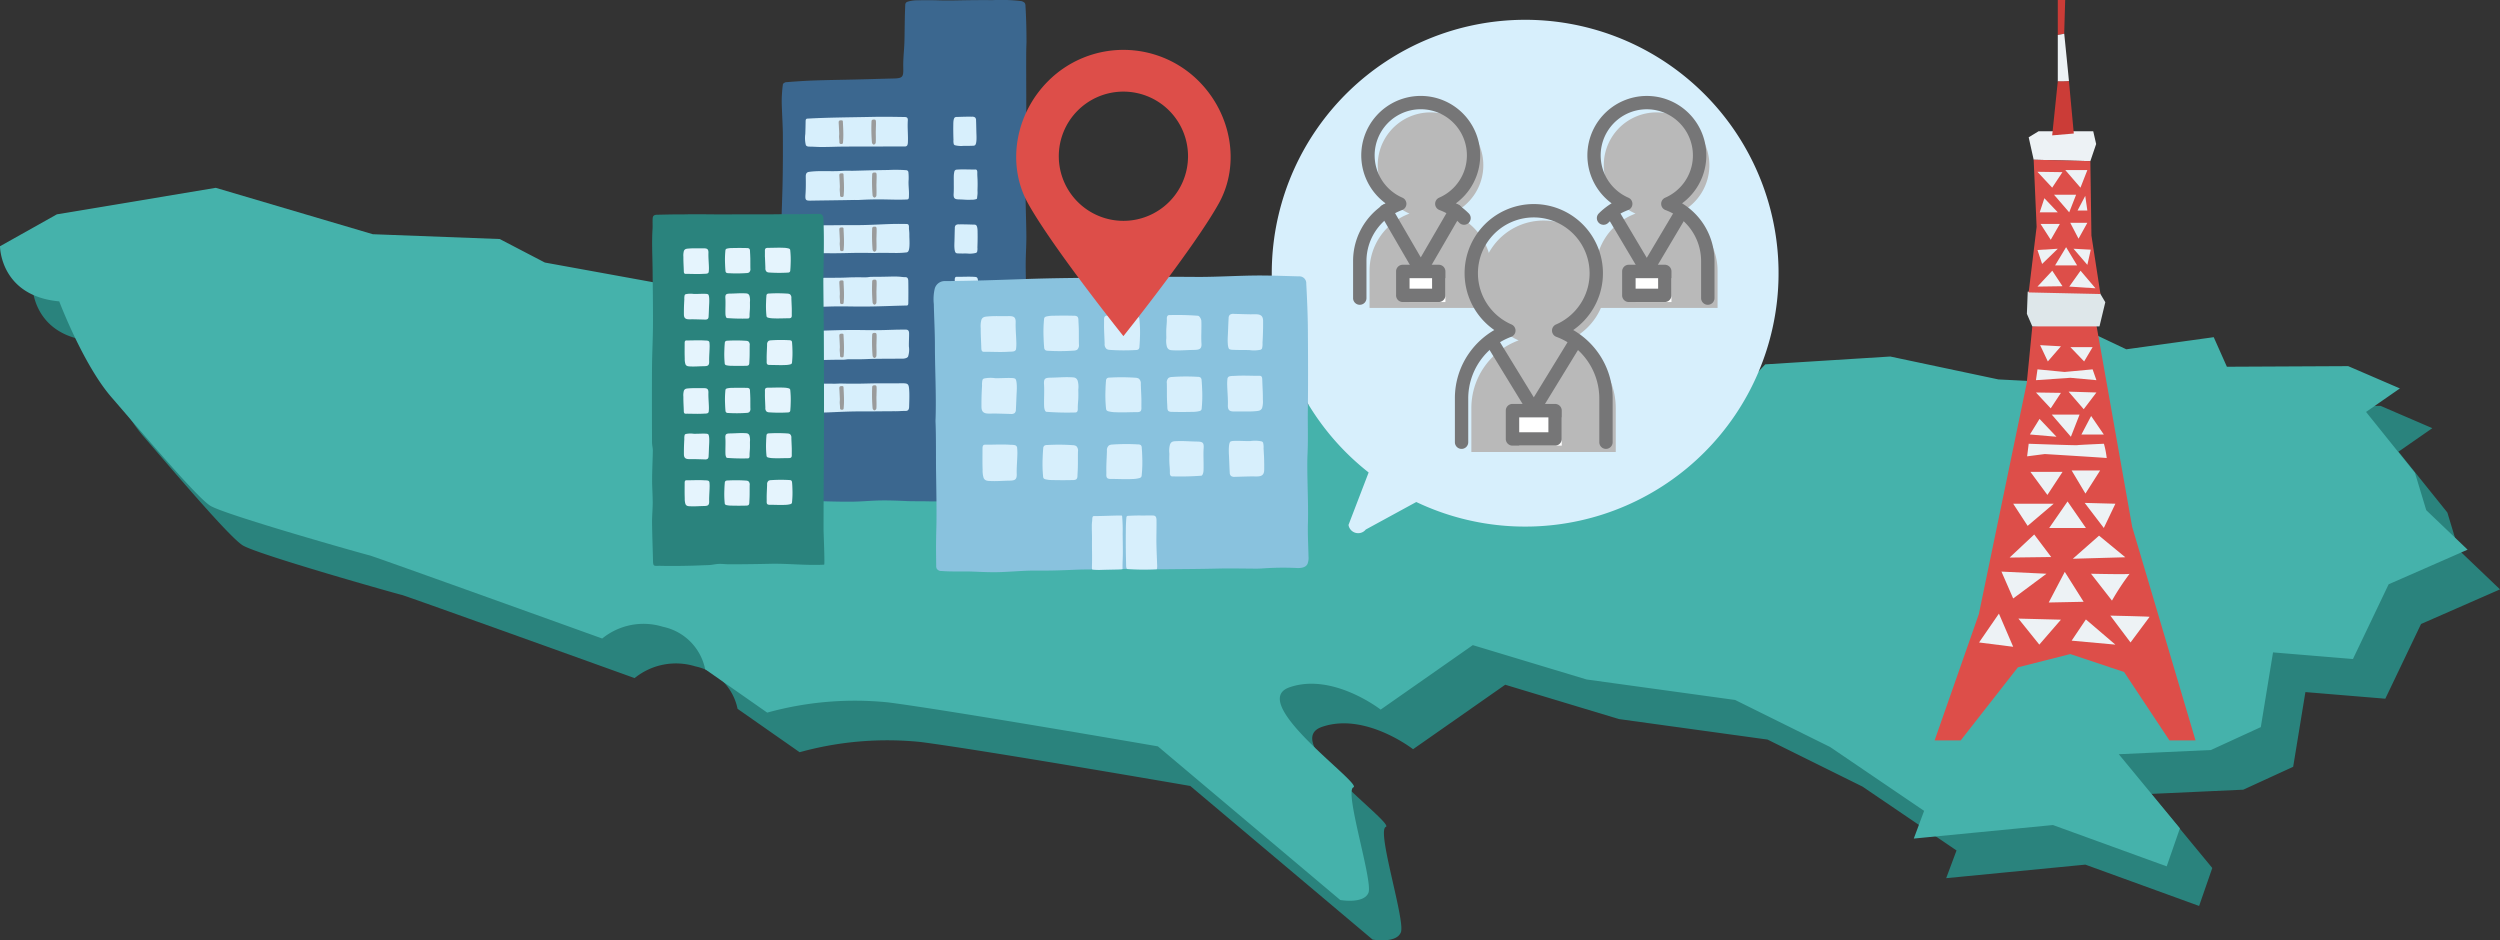 <svg xmlns="http://www.w3.org/2000/svg" xmlns:xlink="http://www.w3.org/1999/xlink" width="350.931" height="132" viewBox="0 0 350.931 132"><rect x="0" y="0" width="350.931" height="132" fill="#333333" stroke="none"/><defs><clipPath id="a"><rect width="350.931" height="105.635" fill="none"/></clipPath><clipPath id="b"><rect width="36.626" height="103.934" fill="none"/></clipPath><clipPath id="c"><rect width="51.163" height="49.982" transform="translate(0 0)" fill="none"/></clipPath></defs><g transform="translate(-725 -550.5)"><g transform="translate(58)"><g transform="translate(3 -192.5)"><g transform="translate(664 743)"><g transform="translate(0 26.365)"><g clip-path="url(#a)"><path d="M7.095,21.731s0,6.978,8.315,7.739c0,0,3.366,8.881,7.325,13.448S34.613,56.873,36.593,58.142s21.777,6.851,22.37,6.978S91.628,76.791,91.628,76.791a9.19,9.19,0,0,1,8.513-1.649,7.644,7.644,0,0,1,5.939,5.963l8.711,6.09a46.135,46.135,0,0,1,16.959-1.438c8.579,1.1,37.878,6.174,37.878,6.174l25.6,21.567s3.3.592,3.96-1.015-3.431-14.294-2.112-14.8-15.046-11.925-8.974-14.04,12.8,3.129,12.8,3.129l12.934-9.05,15.97,4.821,20.853,2.876,13.33,6.6,13.2,8.965-1.451,3.89,19.533-1.9,15.97,5.8,1.848-5.328-8.579-10.4,12.934-.592,7-3.214,1.716-10.487,11.218.93,5.015-10.488,11.086-4.86-5.807-5.542-1.584-5.244-6.863-8.542,4.751-3.3-7.259-3.129-17.025.085L317.842,34.5l-12.274,1.7-6.6-3.129-5.675,2.03,2.639,5.751-8.315-.423-15.178-3.214-17.553,1.1-6.6,7.02L237.2,42.96l-16.366,5.413-.66-13.11-13.99,7.1-12.011,1.269-23.756,1.945-15.442-6.005-13.066-.846L133.2,28.582l-28.244-.677L83.578,24.014l-6.335-3.3-17.818-.677-22.04-6.512L15.079,17.248Z" transform="translate(-2.546 -7.969)" fill="#2a837d"/><path d="M0,8.2s0,6.978,8.315,7.739c0,0,3.366,8.881,7.325,13.448S27.518,43.346,29.5,44.614s21.777,6.851,22.37,6.978S84.533,63.264,84.533,63.264a9.191,9.191,0,0,1,8.513-1.65,7.645,7.645,0,0,1,5.939,5.963l8.711,6.089a46.14,46.14,0,0,1,16.959-1.438c8.579,1.1,37.878,6.174,37.878,6.174l25.6,21.567s3.3.592,3.96-1.015-3.431-14.294-2.112-14.8-15.046-11.925-8.974-14.04,12.8,3.129,12.8,3.129l12.934-9.05,15.97,4.821,20.852,2.876,13.33,6.6,13.2,8.966-1.451,3.89,19.533-1.9,15.97,5.8L306,89.906l-8.579-10.4,12.934-.592,7-3.214,1.716-10.488,11.218.931L335.3,55.652l11.086-4.86-5.807-5.542L338.991,40l-6.863-8.542,4.751-3.3-7.259-3.129-17.026.085-1.848-4.149-12.274,1.7-6.6-3.129-5.675,2.03,2.639,5.751-8.315-.423-15.178-3.214-17.553,1.1-6.6,7.02-11.086-2.368-16.366,5.413-.66-13.11-13.99,7.1-12.011,1.269-23.756,1.945-15.442-6.005L134.818,25.2l-8.711-10.149-28.244-.677L76.483,10.487l-6.335-3.3L52.33,6.512,30.29,0,7.984,3.721Z" transform="translate(0 0.001)" fill="#45b2ab"/></g></g><g transform="translate(271.565)"><path d="M13.717,127.746l-.779,7.921L6.21,168.129,0,185.859H3.662L11.691,175.6l7.35-1.863,7.558,2.521,6.365,9.6h3.662l-8.892-29.977-5.1-28.763Z" transform="translate(0 -81.925)" fill="#dd4e49"/><path d="M45.8,56.026l-7.956-.2-.7-3.149,1.38-.842h7.682l.409,1.79Z" transform="translate(-23.938 -33.405)" fill="#edf2f5"/><path d="M46.629,120.036H37.2l-.761-1.766.118-3.114,10.071.1.818,1.382Z" transform="translate(-23.485 -74.215)" fill="#dee7ea"/><path d="M47.219,81.911,45.952,73.7,45.8,63.26l-7.956-.2.414,9.427-1.117,9.2Z" transform="translate(-23.938 -40.638)" fill="#dd4e49"/><path d="M48.637,0V4.908l.9-.174L49.674,0Z" transform="translate(-31.345 0)" fill="#cb3c37"/><g clip-path="url(#b)"><path d="M48.637,13.491v6.522a6.55,6.55,0,0,0,1.567-.031c0-.125-.662-6.664-.662-6.664Z" transform="translate(-31.345 -8.582)" fill="#edf2f5"/><path d="M47.212,32.093l-.786,7.573,3.034-.261-.681-7.343Z" transform="translate(-29.92 -20.663)" fill="#cb3c37"/><path d="M40.588,67.83l2.076,2.228L44.1,67.881Z" transform="translate(-26.158 -43.715)" fill="#edf2f5"/><path d="M51.605,67.158l2.129,2.467.966-2.467Z" transform="translate(-33.258 -43.282)" fill="#edf2f5"/><path d="M47.157,76.9l2.129,2.467.966-2.467Z" transform="translate(-30.392 -49.561)" fill="#edf2f5"/><path d="M42.152,78.255,41.5,80.241h2.538Z" transform="translate(-26.745 -50.433)" fill="#edf2f5"/><path d="M57.518,77.335l-1.081,2.059h1.377Z" transform="translate(-36.372 -49.841)" fill="#edf2f5"/><path d="M40.619,109.11l2.076-2.228,1.436,2.177Z" transform="translate(-26.178 -68.882)" fill="#edf2f5"/><path d="M53.169,109.11l1.584-2.228,2.095,2.467Z" transform="translate(-34.266 -68.882)" fill="#edf2f5"/><path d="M47.568,100.151l1.547-2.56,1.547,2.56Z" transform="translate(-30.656 -62.895)" fill="#edf2f5"/><path d="M41.27,100.347l-.651-1.96,2.851-.176Z" transform="translate(-26.178 -63.294)" fill="#edf2f5"/><path d="M56.786,100.473,54.842,98.21l2.423.132Z" transform="translate(-35.344 -63.294)" fill="#edf2f5"/><path d="M54.719,90.2l1.239-2.231h-2.4Z" transform="translate(-34.516 -56.694)" fill="#edf2f5"/><path d="M41.831,88.42H44.54l-1.278,2.225Z" transform="translate(-26.959 -56.985)" fill="#edf2f5"/><path d="M40.011,154.971l2.073,2.226,1.435-2.175Z" transform="translate(-25.786 -99.875)" fill="#edf2f5"/><path d="M52.893,154.635,55.02,157.1l1.783-2.346Z" transform="translate(-34.089 -99.659)" fill="#edf2f5"/><path d="M46.254,163.694l2.687,3.115,1.219-3.115Z" transform="translate(-29.81 -105.497)" fill="#edf2f5"/><path d="M38.984,165.4l-1.351,2.186,3.729.32Z" transform="translate(-24.254 -106.598)" fill="#edf2f5"/><path d="M59.332,164.243l-1.365,2.6H61.11Z" transform="translate(-37.359 -105.85)" fill="#edf2f5"/><path d="M29.612,214.272l3.454-3.241,2.389,3.166Z" transform="translate(-19.085 -136.005)" fill="#edf2f5"/><path d="M54.571,214.739l3.683-3.241,3.683,3.032Z" transform="translate(-35.17 -136.306)" fill="#edf2f5"/><path d="M45.249,201.71l2.575-3.724L50.4,201.71Z" transform="translate(-29.162 -127.597)" fill="#edf2f5"/><path d="M33.057,201.995l-2.028-3.108h5.688Z" transform="translate(-19.998 -128.178)" fill="#edf2f5"/><path d="M61.942,202.081l-2.684-3.52,4.309.116Z" transform="translate(-38.19 -127.968)" fill="#edf2f5"/><path d="M56.049,189l2.062-3.245h-4Z" transform="translate(-34.876 -119.716)" fill="#edf2f5"/><path d="M37.831,186.315H42.34l-2.126,3.236Z" transform="translate(-24.381 -120.075)" fill="#edf2f5"/><path d="M40.011,147.35l4.835-.334,3.654.334-.534-1.52-3.937.367-3.8-.367Z" transform="translate(-25.786 -93.984)" fill="#edf2f5"/><path d="M41.66,136.277l1.082,2.287,1.84-2.126Z" transform="translate(-26.849 -87.827)" fill="#edf2f5"/><path d="M53.622,137.067h3.116l-1.19,2.006Z" transform="translate(-34.558 -88.336)" fill="#edf2f5"/><path d="M36.749,175.21s6.7.241,6.821.2,3.741-.2,3.741-.2a12.6,12.6,0,0,1,.391,2.006c-.12-.04-8.688-.562-8.688-.562l-2.484.321Z" transform="translate(-23.543 -112.919)" fill="#edf2f5"/><path d="M47.307,225.79l-2.255,4.3,4.9-.1Z" transform="translate(-29.035 -145.516)" fill="#edf2f5"/><path d="M61.755,226.53s5.574.128,5.422,0a34.789,34.789,0,0,0-2.48,3.772Z" transform="translate(-39.8 -145.993)" fill="#edf2f5"/><path d="M26.395,225.687l6.32.3-4.673,3.472Z" transform="translate(-17.011 -145.45)" fill="#edf2f5"/><path d="M20.344,242.276l-2.788,4.049,4.79.607Z" transform="translate(-11.315 -156.141)" fill="#edf2f5"/><path d="M33.085,244.243l5.97.151-3.035,3.5Z" transform="translate(-21.323 -157.409)" fill="#edf2f5"/><path d="M56.113,244.574l-2,2.979,6.137.557Z" transform="translate(-34.876 -157.622)" fill="#edf2f5"/><path d="M69.384,243.065s5.564.118,5.513.169-2.679,3.6-2.679,3.6Z" transform="translate(-44.716 -156.649)" fill="#edf2f5"/></g></g></g></g></g><g transform="translate(56 2.5)"><g transform="translate(723.945 548)"><path d="M702.816,68.92c-.007-.144-.015-.289-.019-.437q-.054-1.956-.1-3.909-.1-4.154-.191-8.292c-.066-2.793-.145-5.579-.2-8.36-.04-2.1-.043-4.2-.071-6.3-.02-1.506-.075-3.012-.072-4.514,0-1.324.1-2.644.092-3.965-.014-2.125-.117-4.249-.115-6.367,0-3.037.084-6.067.1-9.091.016-2.961-.009-5.916-.008-8.865,0-.934,0-1.914.043-2.846,0-1.71-.042-3.43-.142-5.129a.849.849,0,0,0-.1-.428.956.956,0,0,0-.6-.274,23.742,23.742,0,0,0-3.967-.124c-1.506-.016-3.013,0-4.518.028-.961.019-1.894.039-2.871.007q-1.527-.051-3.056-.011a4.647,4.647,0,0,0-1.4.186.55.55,0,0,0-.291.186.619.619,0,0,0-.075.321c-.081,1.629-.072,3.251-.109,4.891-.034,1.537-.2,2.379-.167,3.916.026,1.239-.071,1.445-1.323,1.474-1.747.041-3.494.1-5.241.14-1.977.048-3.955.071-5.931.139-1.32.045-2.638.141-3.955.241-.163.012-.434.178-.448.3a18.841,18.841,0,0,0-.168,2.391c.018,1.318.153,3.332.162,4.653.017,2.419.006,4.843-.048,7.27-.038,1.712-.12,3.424-.146,5.14-.017,1.136.08,2.275.086,3.415.013,2.707-.012,5.42-.054,8.137-.039,2.524-.174,5.052-.169,7.585,0,2.125.228,4.254.213,6.384-.016,2.208-.073,4.415-.136,6.622-.041,1.437-.132,2.88-.045,4.311a13.483,13.483,0,0,0,.252,1.952c.151.723,1.058.532,1.62.529.049,0,.1.009.147.01,1.62.052,3.24.114,4.861.152,1.16.028,2.322.052,3.481.027,1.234-.027,2.466-.15,3.7-.166,1.193-.016,2.388.031,3.582.087.807.038,2,.017,2.8.035,1.054.024,1.411,0,2.515.02.267,0,.939-.007,1.206-.02,1.319-.066,2.554,0,3.875-.02.552-.01.963.016,1.462.01.591-.006,1.467.02,2.119.01.495,0,.987-.057,1.48-.067q.769-.015,1.537-.059a.425.425,0,0,0,.275-.082.406.406,0,0,0,.1-.241,4.821,4.821,0,0,0,.027-1" transform="translate(-613.128 0)" fill="#3b678f"/><path d="M938.76,776.593c0,.052-.007.1-.009.155a.081.081,0,0,0,.027.072.1.1,0,0,0,.043.013,6.9,6.9,0,0,0,.779.01q.425.006.85.006c.567,0,1.133,0,1.7-.006,1.133-.008,2.267-.019,3.4,0l.408.008a.324.324,0,0,0,.2-.039.391.391,0,0,0,.107-.312c.088-2.3.12-4.722.1-7.021-2.41-.086-4.824-.108-7.233-.11a.31.31,0,0,0-.147.024c-.18.1-.124,1.2-.142,1.423-.058.716-.021,1.435-.041,2.152-.033,1.162-.046,2.464-.038,3.626" transform="translate(-861.975 -706.444)" fill="#c4e4f6"/><path d="M984.082,773.392c-.007.54,0,.644,0,1.237,0,.4.013.872-.016,1.271,0,.044,0,.089-.008.133a.037.037,0,0,1-.007.021.034.034,0,0,1-.019.01.328.328,0,0,1-.067.008q-.131.006-.262,0l-.131,0c-.021,0-.07.009-.084-.012a.268.268,0,0,1-.01-.11c-.045-2.349-.051-4.732.065-7.075a.373.373,0,0,1,.1-.289.271.271,0,0,1,.135-.038l.3-.029c.07.757.015,1.53.01,2.289,0,.669.011,1.243.007,1.912,0,.141-.008.535-.01.675" transform="translate(-903.017 -705.662)" fill="#e5b887"/><path d="M710.807,204.614c.565.017.96.051,1.526.051.52,0,1.3-.018,1.808-.034,1.185-.037,2.372-.026,3.558-.028,1.529,0,3.058-.01,4.585-.014l1.618,0a.51.51,0,0,0,.3-.056c.159-.1.185-.344.193-.549.043-1.028-.08-2-.013-3.036.024-.373-.115-.487-.427-.493-1.533-.026-3.038-.05-4.576-.017-1.565.034-3.131.05-4.7.085-1.455.032-2.91.071-4.364.155a.316.316,0,0,0-.167.042c-.1.067-.109.215-.111.342-.01.592-.022,1.182-.045,1.774a4.1,4.1,0,0,0,.077,1.563c.145.243.419.208.737.217" transform="translate(-651.895 -184.029)" fill="#d7effc"/><path d="M724.623,291.51a19.506,19.506,0,0,0-2.434-.026c-.833.014-1.86.028-2.687.05l-2.111.057c-.544.015-1.175-.022-1.709.017-1.634.119-3.087-.07-4.63.135-.341.045-.494.23-.485.676.015.742.019,1.694-.034,2.435-.062.857.005.945.743.932,2.016-.035,4.05-.052,6.1-.095.132,0,.533.009.666,0,.948-.051,1.823-.082,2.78-.081,1.314,0,2.612.081,3.941.014a.309.309,0,0,0,.189-.053c.118-.1.092-.39.1-.539.028-.588-.074-1.306-.058-1.915q0-.115.012-.23a7.209,7.209,0,0,0-.025-1.015.454.454,0,0,0-.065-.237.392.392,0,0,0-.295-.127" transform="translate(-652.405 -267.622)" fill="#d7effc"/><path d="M725.305,384.393a.356.356,0,0,0-.274-.087c-2.121-.044-3.071.053-5.192.125-1.432.049-1.67.033-3.106.037-1.666.005-2.282.026-3.952.025-.456,0-.912.05-1.368.04-.333-.007-.483.18-.495.535-.019.567-.054,1.558-.027,2.122.053,1.1.1,1.226.964,1.226.645,0,1.278-.016,1.923-.008,2.874.035,3.612-.1,6.485-.03.564.014.695-.028,1.258-.021.658.008,1.354.007,2.011.019a12.315,12.315,0,0,0,1.407-.068.539.539,0,0,0,.241-.054.306.306,0,0,0,.078-.064c.325-.367.177-1.861.188-2.273a5.726,5.726,0,0,0-.052-.865c-.021-.19.04-.515-.091-.66" transform="translate(-652.742 -352.865)" fill="#d7effc"/><path d="M711.8,478.878c.511,0,1.045,0,1.556-.018,1.117-.03,1.575-.058,2.69-.06,1.746,0,2.295.041,4.036.02.985-.012,1.97-.042,2.955-.074.479-.016.959-.032,1.438-.045l.765-.019c.22,0,.43.052.436-.3.017-.957.02-1.988,0-3.091a1.1,1.1,0,0,0-.044-.346c-.106-.3-.351-.241-.558-.253-.241-.013-.482-.052-.724-.066-.458-.028-.916-.017-1.374-.005-1.139.027-1.277.027-2.48.031-.242,0-.483.064-.725.065-.95.006-.706-.008-1.658,0-.6,0-1.2.046-1.795.055-1.8.026-2.321.012-4.034.032a1.381,1.381,0,0,0-.635.109.576.576,0,0,0-.208.177,3.072,3.072,0,0,0-.117,1.423c.013.587-.033,1.247-.027,1.834,0,.417.182.536.5.534" transform="translate(-653.122 -435.792)" fill="#d7effc"/><path d="M726.407,565.73c-.511,0-1.045,0-1.556.018-1.117.03-1.575.058-2.69.06-1.746,0-2.295-.041-4.036-.02-.985.012-1.97.042-2.954.074-.479.016-.959.031-1.438.045l-.765.019c-.22,0-.43-.052-.436.3-.017.957-.02,1.988,0,3.091a1.1,1.1,0,0,0,.044.346c.106.3.351.241.558.253.241.013.482.052.724.066.458.028.916.016,1.374.005,1.139-.027,1.277-.027,2.48-.031.242,0,.483-.064.725-.065.95-.006.706.008,1.658,0,.6,0,1.2-.046,1.794-.054,1.8-.026,2.321-.012,4.034-.032a1.381,1.381,0,0,0,.635-.109.576.576,0,0,0,.208-.177,3.068,3.068,0,0,0,.117-1.423c-.013-.587.033-1.247.027-1.834,0-.417-.183-.536-.5-.534" transform="translate(-654.244 -519.461)" fill="#d7effc"/><path d="M724.131,657.856c-.645,0-1.279.016-1.924.008-2.874-.035-3.612.1-6.485.03-.564-.014-.7.028-1.258.021-.658-.008-1.354-.007-2.011-.019a12.273,12.273,0,0,0-1.407.068.538.538,0,0,0-.241.054.308.308,0,0,0-.078.064c-.325.367-.177,1.861-.188,2.273a5.723,5.723,0,0,0,.052.865c.021.19-.04.515.091.66a.356.356,0,0,0,.274.087c2.121.044,3.071-.053,5.192-.125,1.432-.049,1.67-.033,3.106-.038,1.666-.005,2.282-.026,3.952-.025.456,0,.912-.05,1.368-.041.333.007.483-.18.5-.535.019-.567.054-1.558.027-2.122-.053-1.1-.1-1.226-.964-1.226" transform="translate(-652.405 -604.053)" fill="#d7effc"/><path d="M824.321,206.663c-.02.491.034,1.161-.012,1.767a.385.385,0,0,1-.282.266.415.415,0,0,1-.252-.306,23.763,23.763,0,0,1-.057-2.974.292.292,0,0,1,.041-.138c.07-.111.226-.116.356-.108a.271.271,0,0,1,.123.027c.077.046.091.151.1.241.021.418-.012.811-.012,1.226" transform="translate(-756.326 -188.387)" fill="#9a9b9b"/><path d="M768.247,209.163c-.007.151-.016.3-.029.452a.3.3,0,0,1-.048.164.234.234,0,0,1-.189.063.264.264,0,0,1-.221-.067.355.355,0,0,1-.052-.215c0-.232-.032-.461-.044-.692-.01-.179.027-.349.019-.53-.02-.491-.046-.982-.074-1.473-.019-.324.137-.346.373-.346.074,0,.163.011.2.086a.255.255,0,0,1,.015.089c.043.824.091,1.648.054,2.469" transform="translate(-704.827 -189.629)" fill="#9a9b9b"/><path d="M825.455,297.589c-.02.491.034,1.161-.012,1.767a.385.385,0,0,1-.281.266.415.415,0,0,1-.253-.306,23.728,23.728,0,0,1-.057-2.974.288.288,0,0,1,.041-.138c.069-.111.226-.116.356-.108a.272.272,0,0,1,.123.027c.077.046.09.151.1.241.021.418-.012.811-.012,1.226" transform="translate(-757.367 -271.877)" fill="#9a9b9b"/><path d="M769.38,300.089q-.01.226-.029.452a.3.3,0,0,1-.048.164.234.234,0,0,1-.189.063.264.264,0,0,1-.221-.067.353.353,0,0,1-.052-.215c0-.232-.032-.461-.044-.692-.009-.179.027-.349.019-.53q-.03-.737-.074-1.473c-.019-.324.137-.346.373-.346.074,0,.163.011.2.086a.255.255,0,0,1,.015.089c.043.824.091,1.648.054,2.469" transform="translate(-705.868 -273.118)" fill="#9a9b9b"/><path d="M825.455,390.492c-.02.491.034,1.161-.012,1.767a.385.385,0,0,1-.281.266.415.415,0,0,1-.253-.306,23.729,23.729,0,0,1-.057-2.974.288.288,0,0,1,.041-.138c.069-.111.226-.116.356-.108a.272.272,0,0,1,.123.027c.077.046.09.151.1.241.021.418-.012.811-.012,1.226" transform="translate(-757.367 -357.182)" fill="#9a9b9b"/><path d="M769.38,392.992q-.01.226-.029.452a.3.3,0,0,1-.048.164.234.234,0,0,1-.189.063.264.264,0,0,1-.221-.067.353.353,0,0,1-.052-.215c0-.232-.032-.461-.044-.692-.009-.179.027-.349.019-.53q-.03-.737-.074-1.473c-.019-.324.137-.346.373-.346.074,0,.163.011.2.086a.255.255,0,0,1,.015.089c.043.824.091,1.648.054,2.469" transform="translate(-705.868 -358.423)" fill="#9a9b9b"/><path d="M825.455,481.418c-.02.491.034,1.16-.012,1.767a.385.385,0,0,1-.281.266.415.415,0,0,1-.253-.306,23.728,23.728,0,0,1-.057-2.974.288.288,0,0,1,.041-.138c.069-.111.226-.116.356-.108a.272.272,0,0,1,.123.027c.077.046.09.151.1.241.021.418-.012.811-.012,1.226" transform="translate(-757.367 -440.671)" fill="#9a9b9b"/><path d="M769.38,483.918q-.01.226-.029.452a.3.3,0,0,1-.048.164.234.234,0,0,1-.189.063.264.264,0,0,1-.221-.067.353.353,0,0,1-.052-.215c0-.232-.032-.461-.044-.692-.009-.179.027-.349.019-.53q-.03-.737-.074-1.473c-.019-.324.137-.346.373-.346.074,0,.163.011.2.086a.255.255,0,0,1,.015.089c.043.824.091,1.648.054,2.469" transform="translate(-705.868 -441.913)" fill="#9a9b9b"/><path d="M825.455,572.838c-.02.491.034,1.16-.012,1.767a.385.385,0,0,1-.281.266.415.415,0,0,1-.253-.306,23.729,23.729,0,0,1-.057-2.974.287.287,0,0,1,.041-.138c.069-.111.226-.116.356-.108a.273.273,0,0,1,.123.027c.077.046.09.151.1.241.021.418-.012.811-.012,1.226" transform="translate(-757.367 -524.614)" fill="#9a9b9b"/><path d="M769.38,575.338q-.01.226-.029.452a.3.3,0,0,1-.048.164.234.234,0,0,1-.189.063.264.264,0,0,1-.221-.067.353.353,0,0,1-.052-.215c0-.232-.032-.461-.044-.692-.009-.179.027-.349.019-.53q-.03-.737-.074-1.473c-.019-.323.137-.346.373-.346.074,0,.163.011.2.086a.256.256,0,0,1,.015.089c.043.824.091,1.648.054,2.469" transform="translate(-705.868 -525.856)" fill="#9a9b9b"/><path d="M825.455,662.776c-.02.491.034,1.161-.012,1.767a.385.385,0,0,1-.281.266.415.415,0,0,1-.253-.306,23.729,23.729,0,0,1-.057-2.974.288.288,0,0,1,.041-.138c.069-.111.226-.116.356-.108a.271.271,0,0,1,.123.027c.077.046.09.151.1.241.021.418-.012.811-.012,1.226" transform="translate(-757.367 -607.197)" fill="#9a9b9b"/><path d="M769.38,665.276q-.01.226-.029.452a.3.3,0,0,1-.048.164.234.234,0,0,1-.189.063.263.263,0,0,1-.221-.067.353.353,0,0,1-.052-.215c0-.232-.032-.461-.044-.692-.009-.179.027-.349.019-.53q-.03-.737-.074-1.473c-.019-.323.137-.345.373-.345.074,0,.163.011.2.086a.255.255,0,0,1,.015.089c.043.824.091,1.648.054,2.469" transform="translate(-705.868 -608.438)" fill="#9a9b9b"/><path d="M965.655,294.96c.778.018,1.014.079,1.685.046a2,2,0,0,0,.735-.092.185.185,0,0,0,.084-.063.2.2,0,0,0,.022-.091c.018-.206.054-.416.064-.62s-.015-.435,0-.653q0-.045,0-.091c.017-.4.013-.807,0-1.21-.013-.317-.043-.64-.033-.958.005-.171-.008-.385-.157-.448a.36.36,0,0,0-.15-.018c-.855.016-1.694-.051-2.549.015a.548.548,0,0,0-.168.031.362.362,0,0,0-.2.256,3.365,3.365,0,0,0-.078.685c-.006.266,0,.533,0,.8,0,.537.015,1.076-.02,1.612-.046.7.2.788.767.8" transform="translate(-885.97 -266.968)" fill="#d7effc"/><path d="M964.36,204.1a.3.3,0,0,0,.16.156,3.5,3.5,0,0,0,1.259.086c.643,0,.589.011,1.232-.012a.634.634,0,0,0,.306-.056c.295-.178.24-1.22.227-1.581-.024-.679-.024-1.248-.053-1.927a.546.546,0,0,0-.136-.407.679.679,0,0,0-.456-.106c-.706-.014-1.419.014-2.123.035a.532.532,0,0,0-.222.039c-.258.128-.252.777-.257,1.021-.009.463-.008.817,0,1.28q.007.432.024.864a1.849,1.849,0,0,0,.04.607" transform="translate(-885.424 -183.87)" fill="#d7effc"/><path d="M969.448,474.966a.545.545,0,0,0-.168-.031c-.854-.066-1.694,0-2.549-.015a.363.363,0,0,0-.15.018c-.149.063-.162.277-.157.448.01.318-.02.641-.033.958a8.773,8.773,0,0,0,.029,1.127c.038.435-.014.871.045,1.307a.372.372,0,0,0,.065.191c.2.243.934.207,1.216.2.411-.005.821-.043,1.231-.055.564-.013.812-.1.767-.8-.035-.536-.023-1.075-.02-1.612,0-.266,0-.533,0-.8a3.374,3.374,0,0,0-.078-.685.362.362,0,0,0-.2-.256" transform="translate(-887.348 -436.065)" fill="#d7effc"/><path d="M966.432,389.088a.635.635,0,0,0,.306.056c.642.023.589.007,1.232.012a3.5,3.5,0,0,0,1.259-.086.3.3,0,0,0,.159-.155,1.842,1.842,0,0,0,.04-.607q.017-.432.025-.864c.008-.463.009-.817,0-1.28,0-.244,0-.893-.257-1.022a.533.533,0,0,0-.223-.039c-.7-.02-1.418-.049-2.123-.035a.68.68,0,0,0-.456.106.546.546,0,0,0-.136.407c-.029.678-.029,1.248-.053,1.927-.013.361-.068,1.4.227,1.581" transform="translate(-887.172 -353.571)" fill="#d7effc"/><path d="M969.477,657.077a.341.341,0,0,0-.065-.181c-.2-.231-.934-.2-1.216-.193-.411.005-.821.041-1.231.052-.564.012-.813.092-.767.76.035.509.023,1.02.02,1.53,0,.253,0,.506,0,.758a3.047,3.047,0,0,0,.078.65.346.346,0,0,0,.2.243.573.573,0,0,0,.168.029c.854.063,1.694,0,2.549.015a.38.38,0,0,0,.15-.018c.149-.06.162-.263.157-.425-.01-.3.02-.608.033-.91a7.906,7.906,0,0,0-.029-1.069c-.038-.413.014-.826-.045-1.241" transform="translate(-887.172 -602.99)" fill="#d7effc"/><path d="M967.605,567.106c-.008.463-.009.817,0,1.28,0,.244,0,.893.257,1.022a.535.535,0,0,0,.222.039c.7.02,1.418.048,2.123.035a.679.679,0,0,0,.456-.106.547.547,0,0,0,.136-.407c.047-1.088-.011-2.176-.036-3.265a.3.3,0,0,0-.074-.234c-.091-.076-.331-.061-.448-.067-.14-.007-.28-.009-.419-.01-.245,0-.49,0-.734,0a3.5,3.5,0,0,0-1.259.086.3.3,0,0,0-.16.156,1.845,1.845,0,0,0-.04.607q-.017.432-.025.864" transform="translate(-888.463 -519.138)" fill="#d7effc"/></g><g transform="translate(652.869 568.174)"><g transform="translate(2 6)"><path d="M1315.818,91.421c0-4.06.035-8.138.056-12.233.019-3.9.006-10.5-.012-14.445-.012-2.73-.057-5.467-.073-8.213.033-2.569.121-5.166.044-7.746q-.013-.447-.034-.894a1.476,1.476,0,0,0-.066-.442.5.5,0,0,0-.3-.314.738.738,0,0,0-.22-.022c-.923,0-1.835.02-2.763.037s-1.882-.005-2.824.009c-1.554.023-2.817.021-4.372.016-1.1,0-2.989.005-4.088.006-1.744,0-3.243-.046-4.988,0-1.312-.007-2.367.021-3.672.049-.225,0-.488.03-.6.222a.611.611,0,0,0-.069.268c-.041.471.007,1.01-.023,1.483-.033.516-.05,1.033-.055,1.549-.014,1.372.048,2.837.062,4.205.026,2.581.066,5.154.054,7.721-.009,1.947-.116,3.889-.134,5.827-.024,2.673-.01,8.007,0,10.657,0,.4.12.8.113,1.194-.021,1.358-.1,2.714-.1,4.069-.006,1.067.083,2.133.083,3.2,0,.941-.1,1.882-.091,2.821.02,1.8.094,3.591.134,5.381.019.858.183.665,1.074.686,1.541.037,3.082.014,4.621-.029.7-.02,1.389-.055,2.079-.075.5-.014.983-.149,1.48-.166.465-.016.917.051,1.38.054.644,0,1.288,0,1.931-.009q1.931-.016,3.86-.06c2.538-.058,5.069.254,7.6.123.108-.006-.087-4.545-.087-4.929" transform="translate(-1186.084 -43.259)" fill="#2a837d"/><path d="M1485.706,106.47c.012.492.045,1.023.058,1.516a.609.609,0,0,0,.2.535.759.759,0,0,0,.348.087,20.353,20.353,0,0,0,2.58.013.459.459,0,0,0,.267-.068.356.356,0,0,0,.1-.262q.04-.443.049-.882a12.961,12.961,0,0,0-.054-1.9.342.342,0,0,0-.057-.177.359.359,0,0,0-.176-.1,2.977,2.977,0,0,0-.725-.095c-.717-.035-1.435.009-2.152.01a.677.677,0,0,0-.291.044c-.2.1-.153.372-.155.536,0,.267-.005.474,0,.741" transform="translate(-1364.193 -96.528)" fill="#e5f4fd"/><path d="M1345.671,107.341q0,.087,0,.174c0,.605.04,1.152.061,1.814,0,.146.012.329.153.385a.382.382,0,0,0,.143.017c.547-.005,1.073.018,1.62.018.284,0,.568-.007.851-.025.153-.01.541.009.644-.114a.3.3,0,0,0,.083-.143,4.44,4.44,0,0,0,.031-.634c-.005-.23-.017-.461-.03-.691-.024-.45-.054-.9-.039-1.351.019-.6-.232-.659-.789-.648-.756.014-1.292-.023-1.923.027-.338.027-.6.029-.732.336a2.389,2.389,0,0,0-.071.836" transform="translate(-1235.612 -97.459)" fill="#e5f4fd"/><path d="M1420.649,106.912c-.006-.262-.02-.523-.035-.783-.009-.159.021-.424-.171-.519a.657.657,0,0,0-.278-.048q-1.028-.026-2.072,0a2.91,2.91,0,0,0-.71.076.343.343,0,0,0-.173.1.325.325,0,0,0-.055.172,13.166,13.166,0,0,0-.045,1.909q.012.454.054.919a.382.382,0,0,0,.107.277.462.462,0,0,0,.274.072,19.74,19.74,0,0,0,2.6-.014.7.7,0,0,0,.34-.09.617.617,0,0,0,.177-.549c-.01-.5,0-1.031-.011-1.518" transform="translate(-1301.198 -96.916)" fill="#e5f4fd"/><path d="M1346.607,185.555c-.019.5-.026.944-.021,1.446.007.805.636.651,1.306.662.54.009,1.081.028,1.621.042a.619.619,0,0,0,.41-.085.469.469,0,0,0,.129-.353c.038-.591.048-1.184.082-1.775.018-.314.05-1.25-.175-1.344a.812.812,0,0,0-.273-.054c-.574-.031-1.148.026-1.722.011a3.179,3.179,0,0,0-1.126.036.268.268,0,0,0-.145.133,1.8,1.8,0,0,0-.047.567c-.015.251-.028.462-.037.713" transform="translate(-1236.453 -169.017)" fill="#e5f4fd"/><path d="M1421.066,183.615c-.141-.312-.341-.3-.7-.319-.665-.028-1.221.03-1.992.043-.559.01-.719.079-.678.667.047.682-.019,1.574.013,2.258.008.181.085.493.221.509a28.146,28.146,0,0,0,2.92.068.138.138,0,0,0,.083-.015c.148-.053.163-.231.159-.374-.009-.3.029-.615.046-.918s.011-.592.005-.888c0-.041,0-.082,0-.123a2.285,2.285,0,0,0-.074-.908" transform="translate(-1301.742 -168.298)" fill="#e5f4fd"/><path d="M1490.819,183.485a.761.761,0,0,0-.348-.087,20.377,20.377,0,0,0-2.58-.013.459.459,0,0,0-.267.068.354.354,0,0,0-.1.262q-.04.443-.049.882a13,13,0,0,0,.054,1.9.342.342,0,0,0,.056.177.36.36,0,0,0,.176.1,2.982,2.982,0,0,0,.725.095c.717.035,1.435-.009,2.152-.01a.677.677,0,0,0,.291-.044c.2-.1.153-.372.155-.536,0-.267.006-.474,0-.741-.012-.492-.045-1.023-.058-1.516a.609.609,0,0,0-.2-.535" transform="translate(-1365.809 -168.355)" fill="#e5f4fd"/><path d="M1492.019,263.6a.458.458,0,0,0-.267-.068,20.37,20.37,0,0,0-2.58.013.762.762,0,0,0-.348.087.61.61,0,0,0-.2.535c-.013.493-.046,1.024-.058,1.516-.007.267,0,.474,0,.741,0,.164-.043.441.156.536a.678.678,0,0,0,.291.044c.718,0,1.436.045,2.153.01a2.98,2.98,0,0,0,.725-.095.359.359,0,0,0,.176-.1.336.336,0,0,0,.056-.177,12.961,12.961,0,0,0,.054-1.9q-.01-.44-.05-.882a.355.355,0,0,0-.1-.262" transform="translate(-1366.814 -241.948)" fill="#e5f4fd"/><path d="M1351.234,264.182c-.1-.128-.477-.108-.627-.118-.278-.019-.559-.026-.841-.026-.548,0-1.079.025-1.639.019a.372.372,0,0,0-.146.018c-.144.059-.145.255-.144.411,0,.7-.015,1.27.005,1.893,0,.059,0,.119.008.178a2.454,2.454,0,0,0,.1.843c.139.3.4.295.735.31.616.029,1.133-.026,1.853-.037.525-.008.759-.076.741-.656-.014-.442.015-.89.037-1.339.012-.232.023-.465.028-.7a4.745,4.745,0,0,0-.03-.65.311.311,0,0,0-.08-.148" transform="translate(-1237.599 -242.443)" fill="#e5f4fd"/><path d="M1416.053,267.641a.342.342,0,0,0,.173.1,2.905,2.905,0,0,0,.71.076q1.044.027,2.072,0a.656.656,0,0,0,.278-.048c.192-.1.161-.361.171-.519.015-.259.029-.52.035-.783.011-.487,0-1.018.011-1.518a.616.616,0,0,0-.177-.549.7.7,0,0,0-.34-.09,19.72,19.72,0,0,0-2.6-.014.463.463,0,0,0-.274.072.384.384,0,0,0-.107.277q-.043.464-.054.919a13.113,13.113,0,0,0,.045,1.909.324.324,0,0,0,.055.172" transform="translate(-1300.136 -242.644)" fill="#e5f4fd"/><path d="M1485.968,348.5a.762.762,0,0,0,.348.087,20.369,20.369,0,0,0,2.58.013.459.459,0,0,0,.267-.068.355.355,0,0,0,.1-.262q.04-.443.049-.882a13.01,13.01,0,0,0-.054-1.9.341.341,0,0,0-.057-.177.361.361,0,0,0-.176-.1,2.981,2.981,0,0,0-.724-.095c-.717-.035-1.435.009-2.153.01a.679.679,0,0,0-.291.044c-.2.1-.154.372-.155.536,0,.267-.006.474,0,.741.012.492.045,1.023.058,1.516a.61.61,0,0,0,.2.535" transform="translate(-1364.193 -316.878)" fill="#e5f4fd"/><path d="M1345.883,349.693a.382.382,0,0,0,.143.017c.547-.005,1.073.018,1.62.018.284,0,.568-.007.851-.025.153-.01.541.009.643-.114a.3.3,0,0,0,.083-.143,4.423,4.423,0,0,0,.031-.634c-.005-.23-.017-.461-.03-.691-.023-.45-.054-.9-.04-1.351.019-.6-.231-.659-.789-.648-.756.014-1.292-.023-1.923.027-.338.027-.6.029-.732.336a2.383,2.383,0,0,0-.071.836c0,.058,0,.116,0,.174,0,.605.04,1.152.06,1.814,0,.146.012.329.153.385" transform="translate(-1235.612 -317.811)" fill="#e5f4fd"/><path d="M1420.649,346.89c-.006-.262-.02-.523-.035-.783-.009-.158.021-.424-.171-.519a.657.657,0,0,0-.278-.048q-1.028-.026-2.072,0a2.9,2.9,0,0,0-.71.076.344.344,0,0,0-.173.1.326.326,0,0,0-.055.172,13.166,13.166,0,0,0-.045,1.909q.012.454.054.919a.382.382,0,0,0,.107.277.463.463,0,0,0,.274.072,19.726,19.726,0,0,0,2.6-.014.7.7,0,0,0,.34-.09.617.617,0,0,0,.177-.549c-.01-.5,0-1.031-.011-1.518" transform="translate(-1301.198 -317.267)" fill="#e5f4fd"/><path d="M1347.891,427.64c.54.009,1.081.028,1.621.043a.62.62,0,0,0,.41-.085.469.469,0,0,0,.129-.353c.038-.591.048-1.184.082-1.775.018-.314.05-1.25-.175-1.344a.813.813,0,0,0-.273-.054c-.574-.031-1.148.026-1.722.011a3.18,3.18,0,0,0-1.126.036.269.269,0,0,0-.145.133,1.8,1.8,0,0,0-.047.567c-.015.251-.028.461-.037.713-.019.5-.026.944-.021,1.447.007.8.636.651,1.306.662" transform="translate(-1236.453 -389.368)" fill="#e5f4fd"/><path d="M1421.066,423.593c-.141-.312-.341-.3-.7-.319-.665-.028-1.221.03-1.992.043-.559.01-.719.079-.678.667.047.682-.019,1.574.013,2.258.008.181.085.493.221.509a28.163,28.163,0,0,0,2.92.068.138.138,0,0,0,.083-.015c.148-.053.163-.231.159-.374-.009-.3.029-.615.046-.918s.011-.592.005-.888c0-.041,0-.082,0-.123a2.285,2.285,0,0,0-.074-.908" transform="translate(-1301.742 -388.649)" fill="#e5f4fd"/><path d="M1487.758,426.751a2.983,2.983,0,0,0,.725.095c.717.035,1.435-.009,2.153-.01a.676.676,0,0,0,.291-.044c.2-.1.153-.372.156-.536,0-.267.005-.474,0-.741-.012-.492-.045-1.023-.058-1.515a.61.61,0,0,0-.2-.535.763.763,0,0,0-.348-.087,20.364,20.364,0,0,0-2.58-.013.46.46,0,0,0-.267.068.356.356,0,0,0-.1.262q-.04.443-.049.882a12.977,12.977,0,0,0,.054,1.9.343.343,0,0,0,.057.177.361.361,0,0,0,.176.1" transform="translate(-1365.809 -388.706)" fill="#e5f4fd"/><path d="M1492.122,503.841a.355.355,0,0,0-.1-.262.46.46,0,0,0-.267-.068,20.359,20.359,0,0,0-2.58.013.761.761,0,0,0-.348.087.61.61,0,0,0-.2.535c-.013.493-.046,1.024-.058,1.516-.006.267,0,.474,0,.741,0,.164-.043.441.156.536a.679.679,0,0,0,.291.044c.718,0,1.436.045,2.152.01a2.977,2.977,0,0,0,.725-.1.362.362,0,0,0,.176-.1.341.341,0,0,0,.056-.177,12.979,12.979,0,0,0,.054-1.9q-.009-.44-.049-.882" transform="translate(-1366.815 -462.299)" fill="#e5f4fd"/><path d="M1351.234,504.159c-.1-.128-.477-.108-.627-.118-.278-.019-.559-.026-.841-.026-.548,0-1.079.025-1.639.019a.375.375,0,0,0-.146.018c-.144.059-.145.255-.144.411,0,.7-.015,1.27.005,1.893,0,.059,0,.119.008.178a2.454,2.454,0,0,0,.1.843c.139.3.4.3.735.311.616.029,1.133-.026,1.853-.038.525-.008.759-.076.741-.656-.014-.442.015-.89.037-1.339.012-.232.023-.465.028-.7a4.746,4.746,0,0,0-.03-.65.31.31,0,0,0-.08-.148" transform="translate(-1237.599 -462.793)" fill="#e5f4fd"/><path d="M1419.327,504.374a.7.7,0,0,0-.34-.09,19.737,19.737,0,0,0-2.6-.014.463.463,0,0,0-.274.072.383.383,0,0,0-.107.277q-.043.464-.054.919a13.13,13.13,0,0,0,.045,1.909.325.325,0,0,0,.055.172.344.344,0,0,0,.174.1,2.9,2.9,0,0,0,.71.076q1.044.026,2.072,0a.658.658,0,0,0,.278-.048c.192-.1.162-.361.171-.519.015-.259.029-.52.035-.783.011-.487,0-1.018.011-1.518a.617.617,0,0,0-.177-.549" transform="translate(-1300.137 -462.995)" fill="#e5f4fd"/></g></g><g transform="translate(10910.18 21517.5)"><path d="M10.86,71.186l2.826-7.364a35.57,35.57,0,1,1,6.687,4.146l-7.091,3.867a1.347,1.347,0,0,1-1.057.508A1.368,1.368,0,0,1,10.86,71.186Z" transform="translate(-10062.747 -20967)" fill="#d7effc"/><g transform="translate(-10110.125 -20930.828)"><g transform="translate(0 0)"><path d="M52.622,470.878c-.03-1.572-.125-3.116-.078-4.692.086-2.869-.174-7.138-.058-9.651.1-2.1.016-4.182.043-6.156.051-3.818.031-7.411.007-11.277-.013-2.082-.114-4.415-.226-6.507a.967.967,0,0,0-1.042-1.027c-1.838-.046-3.675-.122-5.516-.122-2.735,0-5.927.211-8.662.2-2.965-.018-5.475-.039-8.443.026-5.161.113-10.321.082-15.484.26-3.841.132-7.683.273-11.525.3A1.445,1.445,0,0,0,.153,433.31a6.456,6.456,0,0,0-.125,2.152c.038,1.918.151,3.829.153,5.734,0,3.375.195,6.813.1,10.178-.006.209-.022.418-.013.626.089,2.039.047,5,.075,7.028.029,2.092.1,5.66.043,7.764-.019.721-.035,1.441-.042,2.16-.011,1.081.009,2.147.019,3.232a.883.883,0,0,0,.066.4.719.719,0,0,0,.665.34c1.442.121,2.873.031,4.311.083,1.23.045,2.629.123,4.018.072,1.843-.067,3.341-.231,5.183-.21,1.789.02,3.455-.041,5.235-.116,1.819-.076,3.64-.028,5.46-.058.9-.015,1.736-.094,2.633-.061,1.347.049,3.417.064,4.762.049,2.6-.029,4.548-.031,7.151-.094,1.8-.044,3.6,0,5.4.01.242,0,.485-.01.726-.02a40.943,40.943,0,0,1,4.873-.08c.561.045,1.368.005,1.637-.569a2.354,2.354,0,0,0,.14-1.048" transform="translate(0 -431.446)" fill="#89c2de"/><path d="M227.805,784.057a3.279,3.279,0,0,0,0,.417.162.162,0,0,0,.036.105.16.16,0,0,0,.1.033,7.772,7.772,0,0,0,.986.043c.888-.036,1.772-.049,2.66-.067a3.632,3.632,0,0,0,.44-.027.085.085,0,0,0,.057-.024.086.086,0,0,0,.012-.056c-.015-.79.047-1.591.043-2.388,0-.841-.02-1.681-.027-2.522a21.713,21.713,0,0,0-.07-2.409.18.18,0,0,0-.043-.117.145.145,0,0,0-.1-.025c-1.256,0-2.511.08-3.765.078a.3.3,0,0,0-.166.032c-.15.095-.115.482-.138.648a5.826,5.826,0,0,0-.047.816c0,.629.033,1.259.024,1.888-.017,1.193.039,2.384-.005,3.573" transform="translate(-205.577 -743.328)" fill="#d7effc"/><path d="M281.062,783.945a2.149,2.149,0,0,1-.029.435.089.089,0,0,1-.03.061.094.094,0,0,1-.045.012,33.1,33.1,0,0,1-4.05-.027.134.134,0,0,1-.125-.061,1.1,1.1,0,0,1-.078-.468q-.066-2.214-.047-4.437c.006-.755.008-1.5.081-2.251a.332.332,0,0,1,.059-.189.27.27,0,0,1,.2-.067c.58-.031,1.252-.058,1.833-.045s1.056-.03,1.637,0a.566.566,0,0,1,.3.076c.176.122.2.389.2.617.012.924-.018,2-.018,2.929.017,1.193.068,2.226.112,3.414" transform="translate(-249.681 -743.216)" fill="#d7effc"/><path d="M423.717,491.676a1.138,1.138,0,0,0,.381.075c.8.043,1.6.019,2.4.041a4.438,4.438,0,0,0,1.572-.05.375.375,0,0,0,.2-.186,2.515,2.515,0,0,0,.065-.792q.032-.525.052-1.051c.026-.7.036-1.318.03-2.019-.011-1.124-.888-.909-1.823-.924-.754-.012-1.509-.039-2.263-.059a.866.866,0,0,0-.572.118.656.656,0,0,0-.18.492c-.053.825-.067,1.652-.114,2.478-.025.439-.07,1.744.244,1.876" transform="translate(-382.169 -481.322)" fill="#d7effc"/><path d="M335.051,492.922c.2.436.476.424.979.445.928.039,1.7-.042,2.78-.061.781-.014,1.125-.111,1.068-.931-.066-.953.026-2.2-.018-3.151-.012-.253-.264-.688-.454-.71a38.883,38.883,0,0,0-4.053-.095.193.193,0,0,0-.116.021c-.207.073-.227.323-.221.522.012.425-.04.858-.065,1.282s-.015.826-.007,1.24q0,.086,0,.171a3.187,3.187,0,0,0,.1,1.267" transform="translate(-302.28 -482.86)" fill="#d7effc"/><path d="M245.671,493.449a1.063,1.063,0,0,0,.486.122,28.432,28.432,0,0,0,3.6.018.642.642,0,0,0,.373-.094.5.5,0,0,0,.143-.366q.055-.619.069-1.231a18.136,18.136,0,0,0-.075-2.647.476.476,0,0,0-.079-.247.5.5,0,0,0-.246-.144,4.161,4.161,0,0,0-1.011-.132c-1-.049-2,.012-3,.015a.943.943,0,0,0-.406.061c-.277.133-.214.52-.217.749,0,.373-.008.662,0,1.034.017.687.063,1.428.081,2.115a.851.851,0,0,0,.286.747" transform="translate(-221.383 -483.126)" fill="#d7effc"/><path d="M68.024,494.885a.528.528,0,0,0,.2.024c.764-.007,1.5.026,2.262.025.4,0,.793-.009,1.188-.035.214-.014.755.013.9-.16a.414.414,0,0,0,.116-.2,6.163,6.163,0,0,0,.043-.885c-.008-.322-.024-.643-.041-.964-.033-.628-.076-1.257-.055-1.886.027-.834-.323-.919-1.1-.905-1.055.02-1.8-.033-2.684.038-.472.038-.842.041-1.022.469a3.335,3.335,0,0,0-.1,1.167q0,.122,0,.243c0,.845.056,1.609.084,2.533.006.2.016.46.214.537" transform="translate(-61.121 -484.198)" fill="#d7effc"/><path d="M163.122,491.108c-.008-.366-.028-.73-.049-1.092-.013-.221.03-.591-.238-.725a.919.919,0,0,0-.388-.068q-1.435-.037-2.892,0a4.058,4.058,0,0,0-.991.106.481.481,0,0,0-.242.135.456.456,0,0,0-.077.241,18.318,18.318,0,0,0-.063,2.665q.016.634.076,1.282a.534.534,0,0,0,.149.386.645.645,0,0,0,.383.1,27.532,27.532,0,0,0,3.626-.02.981.981,0,0,0,.475-.125.86.86,0,0,0,.247-.767c-.014-.7,0-1.439-.016-2.119" transform="translate(-142.743 -483.573)" fill="#d7effc"/><path d="M70.622,583.777c.754.012,1.509.039,2.263.059a.865.865,0,0,0,.572-.118.656.656,0,0,0,.179-.492c.053-.825.067-1.652.114-2.477.025-.439.07-1.744-.244-1.876a1.139,1.139,0,0,0-.381-.075c-.8-.043-1.6.037-2.4.016a4.442,4.442,0,0,0-1.572.05.376.376,0,0,0-.2.186,2.517,2.517,0,0,0-.065.792c-.021.35-.039.644-.052.995-.026.7-.036,1.318-.03,2.019.011,1.124.888.909,1.823.924" transform="translate(-62.089 -564.401)" fill="#d7effc"/><path d="M163.571,578.3c-.2-.436-.475-.423-.979-.445-.928-.039-1.7.042-2.78.06-.78.014-1,.111-.947.931.066.952-.026,2.2.018,3.151.012.253.119.688.309.71a39.341,39.341,0,0,0,4.076.095.193.193,0,0,0,.116-.021c.207-.073.227-.323.222-.522-.012-.425.04-.858.065-1.282s.015-.827.007-1.24c0-.057,0-.114,0-.171a3.188,3.188,0,0,0-.1-1.267" transform="translate(-143.369 -563.573)" fill="#d7effc"/><path d="M247.773,582.7a4.163,4.163,0,0,0,1.011.132c1,.049,2-.012,3-.015a.943.943,0,0,0,.406-.061c.277-.133.214-.52.217-.749,0-.373.008-.661,0-1.034-.017-.686-.063-1.428-.081-2.115a.851.851,0,0,0-.286-.747,1.064,1.064,0,0,0-.486-.122,28.446,28.446,0,0,0-3.6-.018.643.643,0,0,0-.373.094.5.5,0,0,0-.143.366q-.055.618-.069,1.232a18.146,18.146,0,0,0,.075,2.647.479.479,0,0,0,.079.247.505.505,0,0,0,.246.144" transform="translate(-223.242 -563.638)" fill="#d7effc"/><path d="M423.883,580.651c1.055-.019,1.8.033,2.684-.038.471-.038.842-.041,1.022-.469a3.336,3.336,0,0,0,.1-1.167q0-.122,0-.243c0-.845-.056-1.609-.084-2.533-.006-.2-.016-.46-.214-.537a.531.531,0,0,0-.2-.023c-.764.007-1.5-.025-2.262-.025-.4,0-.793.009-1.188.035-.214.014-.755-.013-.9.16a.415.415,0,0,0-.116.2,6.167,6.167,0,0,0-.043.885c.008.322.024.643.041.964.033.628.076,1.258.055,1.886-.027.834.323.92,1.1.905" transform="translate(-381.473 -561.56)" fill="#d7effc"/><path d="M339.342,581.817a4.063,4.063,0,0,0,.991-.107.479.479,0,0,0,.242-.135.455.455,0,0,0,.077-.241,18.333,18.333,0,0,0,.063-2.665q-.017-.634-.076-1.282a.534.534,0,0,0-.149-.386.646.646,0,0,0-.383-.1,27.528,27.528,0,0,0-3.626.02.98.98,0,0,0-.475.125.86.86,0,0,0-.246.767c.014.7,0,1.439.016,2.119.008.366.028.73.049,1.092.013.221-.03.591.238.725a.919.919,0,0,0,.388.068q1.435.037,2.892,0" transform="translate(-303.022 -562.675)" fill="#d7effc"/><path d="M429.856,671.378c-.013-.35-.031-.644-.052-.994a2.521,2.521,0,0,0-.065-.792.376.376,0,0,0-.2-.185,4.437,4.437,0,0,0-1.572-.05c-.8.021-1.6-.059-2.4-.016a1.135,1.135,0,0,0-.381.075c-.314.132-.269,1.438-.244,1.876.047.825.06,1.652.114,2.477a.656.656,0,0,0,.18.492.864.864,0,0,0,.572.118c.754-.02,1.509-.047,2.263-.059.935-.015,1.812.2,1.822-.924.007-.7,0-1.318-.03-2.019" transform="translate(-383.489 -646.117)" fill="#d7effc"/><path d="M343.1,669.884c-1.076-.019-1.852-.1-2.78-.061-.5.021-.782.009-.979.445a3.185,3.185,0,0,0-.1,1.267q0,.086,0,.171c-.008.413-.017.827.007,1.24s.077.857.065,1.282c-.006.2.015.449.221.522a.193.193,0,0,0,.117.021,39.29,39.29,0,0,0,4.076-.095c.19-.022.3-.458.309-.71.044-.955-.048-2.2.018-3.151.057-.82-.166-.917-.947-.931" transform="translate(-306.151 -646.572)" fill="#d7effc"/><path d="M253.617,674.654a.5.5,0,0,0-.143-.366.641.641,0,0,0-.373-.094,28.446,28.446,0,0,0-3.6.018,1.065,1.065,0,0,0-.486.122.851.851,0,0,0-.286.747c-.018.688-.064,1.429-.081,2.115-.009.373-.006.662,0,1.034,0,.229-.06.615.217.748a.943.943,0,0,0,.406.061c1,0,2,.063,3,.015a4.157,4.157,0,0,0,1.011-.132.5.5,0,0,0,.246-.143.477.477,0,0,0,.079-.247,18.118,18.118,0,0,0,.075-2.647q-.013-.614-.069-1.232" transform="translate(-224.4 -650.483)" fill="#d7effc"/><path d="M75.007,674.977c-.139-.179-.665-.151-.875-.165-.389-.027-.78-.036-1.174-.037-.765,0-1.506.034-2.287.027a.521.521,0,0,0-.2.025c-.2.083-.2.356-.2.573,0,.975-.021,1.772.007,2.643q0,.124.011.249a3.415,3.415,0,0,0,.14,1.177c.194.422.56.412,1.025.433.86.04,1.581-.036,2.587-.053.732-.012,1.06-.105,1.034-.915-.02-.617.02-1.241.052-1.869.016-.323.032-.648.039-.975a6.73,6.73,0,0,0-.042-.907.437.437,0,0,0-.112-.207" transform="translate(-63.409 -651.051)" fill="#d7effc"/><path d="M161.538,675.228a.982.982,0,0,0-.475-.126,27.55,27.55,0,0,0-3.626-.02.646.646,0,0,0-.383.1.534.534,0,0,0-.149.386q-.06.649-.076,1.282a18.33,18.33,0,0,0,.063,2.665.456.456,0,0,0,.077.241.479.479,0,0,0,.242.135,4.051,4.051,0,0,0,.991.107q1.457.037,2.892,0a.918.918,0,0,0,.388-.068c.268-.133.225-.5.238-.725.021-.362.041-.726.049-1.092.015-.68,0-1.421.016-2.119a.86.86,0,0,0-.246-.767" transform="translate(-141.522 -651.284)" fill="#d7effc"/></g></g><g transform="translate(-10051.244 -20956.031)"><g transform="translate(0 0)" clip-path="url(#c)"><path d="M16.141,18.833a7.411,7.411,0,1,0-5.907,0,8.555,8.555,0,0,0-5.607,8.026V32.07H21.748V26.859a8.555,8.555,0,0,0-5.607-8.026" transform="translate(-2.316 -2.317)" fill="#b9b9b9"/><path d="M79.681,18.833a7.411,7.411,0,1,0-5.907,0,8.555,8.555,0,0,0-5.607,8.026V32.07H85.288V26.859a8.555,8.555,0,0,0-5.607-8.026" transform="translate(-34.125 -2.317)" fill="#b9b9b9"/><path d="M46.876,51.844a8.774,8.774,0,1,0-6.994,0,10.13,10.13,0,0,0-6.638,9.5v6.169h20.27V61.346a10.129,10.129,0,0,0-6.638-9.5" transform="translate(-16.642 -17.534)" fill="#b9b9b9"/><rect width="5.982" height="3.98" transform="translate(23.31 45.107)" fill="#fff"/><rect width="5.052" height="3.361" transform="translate(39.64 25.568)" fill="#fff"/><rect width="5.052" height="3.361" transform="translate(7.909 25.568)" fill="#fff"/><path d="M49.823,64.761a.936.936,0,0,1-.936-.936V57.655a9.23,9.23,0,0,0-6.026-8.624.936.936,0,0,1-.05-1.737,7.837,7.837,0,1,0-6.246,0,.936.936,0,0,1-.05,1.737,9.23,9.23,0,0,0-6.026,8.624v6.169a.936.936,0,1,1-1.873,0V57.655a10.969,10.969,0,0,1,2.041-6.4,11.138,11.138,0,0,1,3.491-3.178,9.71,9.71,0,1,1,11.079,0,11.137,11.137,0,0,1,3.491,3.178,10.969,10.969,0,0,1,2.041,6.4v6.169A.936.936,0,0,1,49.823,64.761Z" transform="translate(-14.325 -15.217)" fill="#767677"/><path d="M44.029,76.027a.959.959,0,0,1-.822-.435l-5.8-9.476a.792.792,0,0,1,.372-1.135,1,1,0,0,1,1.271.332l4.983,8.135,4.983-8.135a1,1,0,0,1,1.271-.332.792.792,0,0,1,.372,1.135l-5.8,9.476A.959.959,0,0,1,44.029,76.027Z" transform="translate(-18.666 -31.142)" fill="#767677"/><path d="M-.939-1.875H5.044a.936.936,0,0,1,.936.936v3.98a.936.936,0,0,1-.936.936H-.939a.936.936,0,0,1-.936-.936V-.939A.936.936,0,0,1-.939-1.875ZM4.107,0H0V2.1H4.107Z" transform="translate(23.31 45.107)" fill="#767677"/><path d="M13.163,39.325a.947.947,0,0,1-.822-.458l-4.9-8.438a.855.855,0,0,1,.372-1.2.967.967,0,0,1,1.271.35l4.082,7.024,4.082-7.024a.967.967,0,0,1,1.271-.35.855.855,0,0,1,.372,1.2l-4.9,8.438A.947.947,0,0,1,13.163,39.325Z" transform="translate(-3.666 -13.944)" fill="#767677"/><path d="M-.939-1.875H4.114a.936.936,0,0,1,.936.936V2.422a.936.936,0,0,1-.936.936H-.939a.936.936,0,0,1-.936-.936V-.939A.936.936,0,0,1-.939-1.875ZM3.177,0H0V1.486h3.18Z" transform="translate(7.91 25.569)" fill="#767677"/><path d="M76.7,39.107a.951.951,0,0,1-.822-.449l-4.9-8.257a.829.829,0,0,1,.372-1.171.979.979,0,0,1,1.271.343L76.7,36.447l4.082-6.874a.979.979,0,0,1,1.271-.343.829.829,0,0,1,.372,1.171l-4.9,8.257A.951.951,0,0,1,76.7,39.107Z" transform="translate(-35.475 -13.725)" fill="#767677"/><path d="M-.939-1.875H4.114a.936.936,0,0,1,.936.936V2.422a.936.936,0,0,1-.936.936H-.939a.936.936,0,0,1-.936-.936V-.939A.936.936,0,0,1-.939-1.875ZM3.177,0H0V1.486h3.18Z" transform="translate(39.641 25.569)" fill="#767677"/><path d="M82.75,29.315a.936.936,0,0,1-.936-.936V23.168a7.649,7.649,0,0,0-4.994-7.148.936.936,0,0,1-.05-1.737,6.474,6.474,0,1,0-5.16,0,.936.936,0,0,1-.05,1.737,7.7,7.7,0,0,0-2.779,1.79.936.936,0,1,1-1.328-1.32,9.636,9.636,0,0,1,1.8-1.418,8.347,8.347,0,1,1,9.888,0,9.492,9.492,0,0,1,4.551,8.1v5.211A.936.936,0,0,1,82.75,29.315Z" transform="translate(-32.961 0)" fill="#767677"/><path d="M.936,29.315A.936.936,0,0,1,0,28.379V23.168a9.492,9.492,0,0,1,4.551-8.1,8.347,8.347,0,1,1,9.888,0,9.619,9.619,0,0,1,1.8,1.419.936.936,0,0,1-1.328,1.32,7.7,7.7,0,0,0-2.78-1.79.936.936,0,0,1-.05-1.737,6.475,6.475,0,1,0-5.159,0,.936.936,0,0,1-.05,1.737,7.65,7.65,0,0,0-4.994,7.148v5.211A.936.936,0,0,1,.936,29.315Z" transform="translate(0 0)" fill="#767677"/></g></g></g><g transform="translate(788.646 555)"><path d="M89.824,4.373a14.935,14.935,0,0,0-21.118,0C64.059,9.02,62.848,16.11,65.873,21.55c3.471,6.24,13.392,18.631,13.392,18.631S89.186,27.79,92.658,21.55C95.683,16.11,94.473,9.02,89.824,4.373ZM79.265,24a9.07,9.07,0,1,1,9.07-9.068A9.07,9.07,0,0,1,79.265,24Z" transform="translate(-41.215 0)" fill="#dd4e49"/></g></g></g></svg>